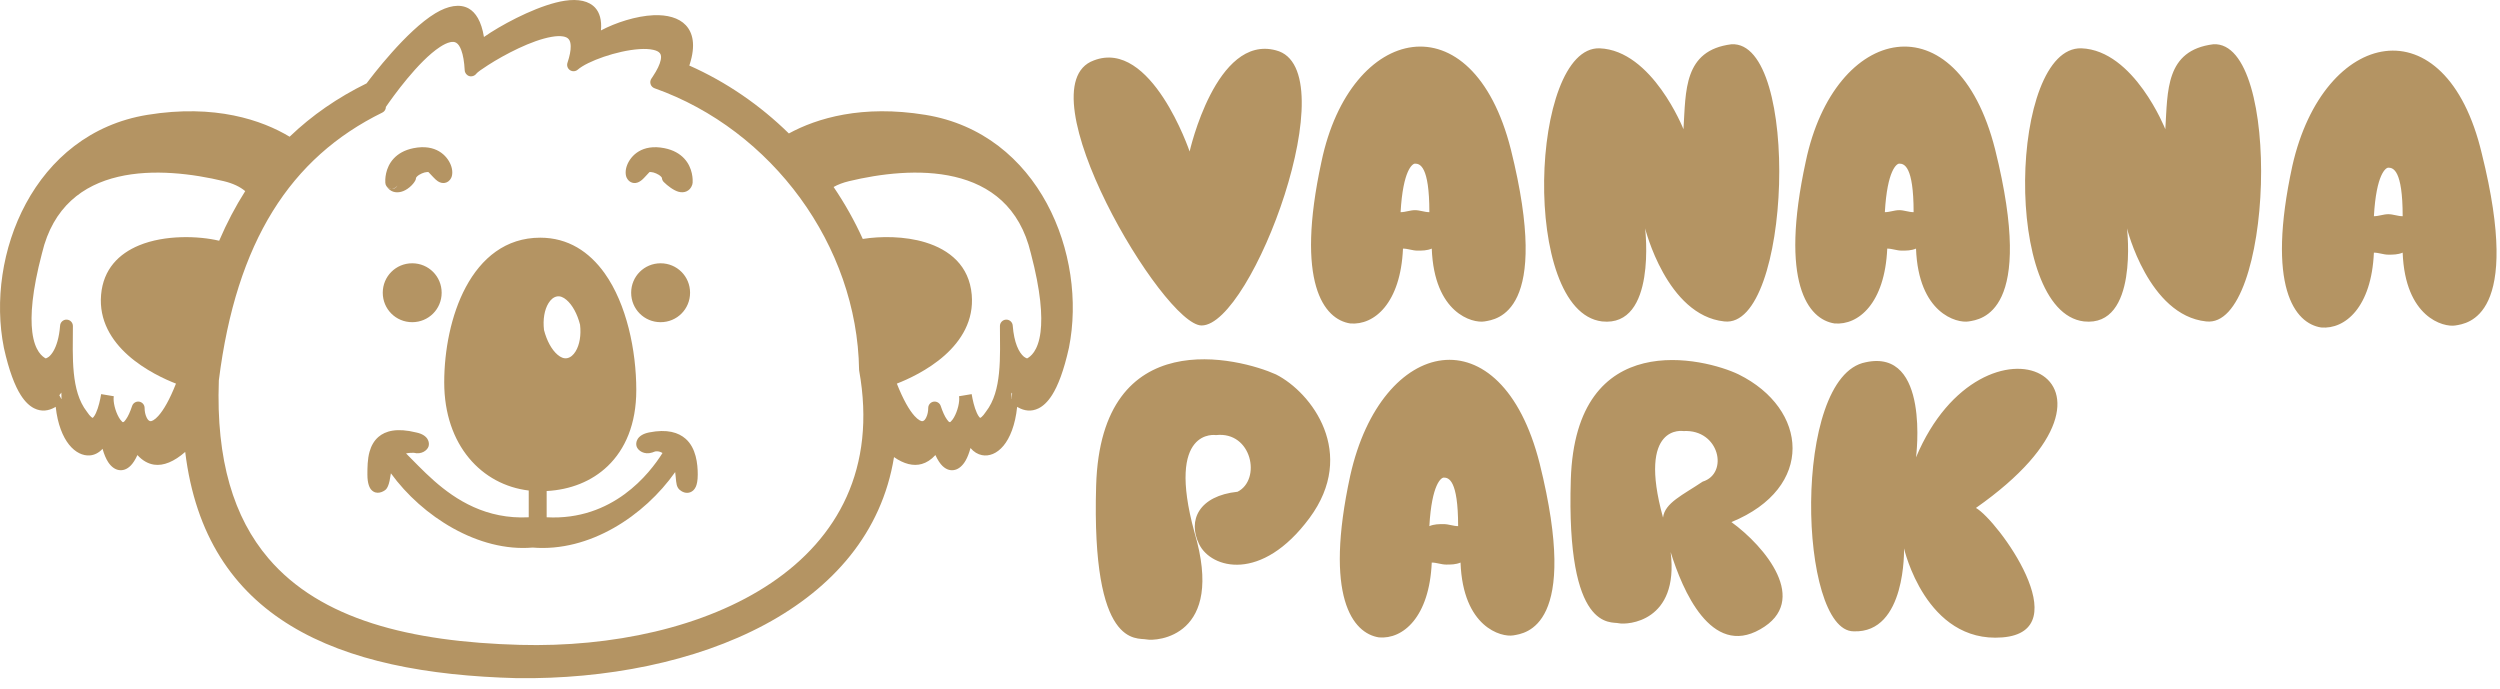 <?xml version="1.0" encoding="UTF-8" standalone="no"?> <svg xmlns="http://www.w3.org/2000/svg" xmlns:xlink="http://www.w3.org/1999/xlink" xmlns:serif="http://www.serif.com/" width="100%" height="100%" viewBox="0 0 236 65" version="1.1" xml:space="preserve" style="fill-rule:evenodd;clip-rule:evenodd;stroke-linejoin:round;stroke-miterlimit:2;"><path d="M34.607,7.869c0.45,-0.605 3.739,-4.959 6.496,-6.619c1.189,-0.716 2.311,-0.92 3.152,-0.443c0.642,0.365 1.187,1.184 1.43,2.684c0.192,-0.136 0.407,-0.28 0.642,-0.429c1.798,-1.143 4.787,-2.658 6.995,-2.994c1.262,-0.192 2.294,0.02 2.879,0.68c0.392,0.441 0.62,1.126 0.528,2.125c1.383,-0.735 3.32,-1.367 4.972,-1.437c1.274,-0.054 2.38,0.238 3.039,0.942c0.665,0.709 0.951,1.876 0.373,3.683c-0.014,0.042 -0.028,0.084 -0.043,0.125c3.505,1.554 6.684,3.749 9.399,6.412c2.655,-1.446 6.921,-2.729 12.889,-1.757c10.757,1.751 15.301,13.233 13.55,21.989c-0.001,0.004 -0.002,0.008 -0.003,0.012c-0.485,2.185 -1.039,3.58 -1.585,4.443c-0.425,0.672 -0.864,1.054 -1.272,1.258c-0.71,0.355 -1.373,0.226 -1.912,-0.072c-0.04,-0.022 -0.079,-0.045 -0.117,-0.068c-0.177,1.732 -0.691,2.953 -1.288,3.672c-0.629,0.758 -1.375,1.018 -2.03,0.889c-0.391,-0.077 -0.769,-0.293 -1.086,-0.672c-0.127,0.47 -0.281,0.866 -0.452,1.168c-0.287,0.507 -0.647,0.793 -0.991,0.887c-0.381,0.103 -0.794,0.027 -1.196,-0.356c-0.22,-0.211 -0.451,-0.548 -0.674,-1.035c-0.404,0.445 -0.836,0.714 -1.279,0.841c-0.803,0.231 -1.699,0.002 -2.628,-0.648c-1.159,7.157 -5.793,12.371 -12.169,15.799c-6.6,3.549 -15.074,5.176 -23.41,5.069l-0.008,-0c-17.056,-0.438 -29.403,-5.608 -31.324,-21.357c-1.039,0.911 -2.05,1.338 -2.945,1.201c-0.546,-0.084 -1.078,-0.366 -1.567,-0.904c-0.204,0.447 -0.415,0.767 -0.618,0.977c-0.372,0.386 -0.762,0.493 -1.119,0.441c-0.355,-0.052 -0.725,-0.291 -1.028,-0.757c-0.199,-0.306 -0.38,-0.731 -0.526,-1.251c-0.355,0.391 -0.784,0.594 -1.209,0.624c-0.634,0.045 -1.35,-0.264 -1.953,-1.017c-0.584,-0.73 -1.084,-1.918 -1.261,-3.573c-0.039,0.024 -0.079,0.048 -0.12,0.07c-0.54,0.298 -1.203,0.427 -1.913,0.072c-0.408,-0.204 -0.847,-0.586 -1.272,-1.258c-0.546,-0.863 -1.099,-2.258 -1.585,-4.443c-0.001,-0.004 -0.002,-0.008 -0.002,-0.012c-1.752,-8.756 2.792,-20.238 13.549,-21.989c6.386,-1.04 10.825,0.501 13.425,2.065c2.114,-2.031 4.537,-3.696 7.267,-5.037Zm55.926,29.535l1.192,-0.199c0.089,0.534 0.245,1.247 0.491,1.781c0.07,0.152 0.146,0.289 0.234,0.392c0.022,0.025 0.06,0.057 0.08,0.073c0.027,-0.015 0.09,-0.051 0.131,-0.086c0.121,-0.104 0.246,-0.257 0.383,-0.462c0.008,-0.012 0.017,-0.024 0.026,-0.036c0.778,-1.001 1.096,-2.286 1.235,-3.649c0.149,-1.46 0.088,-3.01 0.088,-4.441c-0,-0.325 0.256,-0.591 0.581,-0.604c0.324,-0.012 0.601,0.234 0.626,0.558c0.126,1.641 0.582,2.544 1.057,2.943c0.098,0.083 0.249,0.143 0.298,0.162c0.292,-0.156 1.045,-0.659 1.271,-2.5c0.188,-1.524 0.026,-3.85 -0.912,-7.416c-0.002,-0.005 -0.003,-0.009 -0.004,-0.014c-2.081,-8.785 -11.381,-8.191 -17.16,-6.804c-0.575,0.138 -1.058,0.324 -1.458,0.55c1.055,1.553 1.978,3.195 2.752,4.904c1.686,-0.267 3.951,-0.274 5.907,0.323c2.281,0.697 4.141,2.195 4.38,4.945c0.212,2.434 -0.994,4.328 -2.543,5.713c-1.599,1.428 -3.556,2.3 -4.526,2.676c0.603,1.523 1.163,2.493 1.669,3.054c0.171,0.189 0.33,0.325 0.481,0.41c0.12,0.067 0.222,0.1 0.315,0.071c0.143,-0.047 0.235,-0.193 0.314,-0.356c0.121,-0.253 0.183,-0.566 0.183,-0.879c-0,-0.297 0.215,-0.549 0.507,-0.597c0.293,-0.047 0.577,0.125 0.671,0.406c0.192,0.578 0.384,0.99 0.58,1.264c0.102,0.144 0.178,0.247 0.275,0.266c0.052,0.01 0.084,-0.047 0.129,-0.089c0.096,-0.091 0.183,-0.213 0.263,-0.351c0.35,-0.604 0.569,-1.5 0.484,-2.008Zm4.935,0.256l0.013,0.007c-0,-0 0.017,-0.254 0.066,-0.514c-0.044,-0.056 -0.066,-0.091 -0.066,-0.091c-0,0.205 -0.005,0.405 -0.013,0.598Zm-89.867,-0.351l0.192,0.358l0.014,-0.007c-0.009,-0.194 -0.014,-0.393 -0.014,-0.598c0,0 -0.069,0.104 -0.192,0.247Zm3.947,-0.104l1.193,0.199c-0.085,0.508 0.134,1.404 0.484,2.008c0.08,0.138 0.167,0.26 0.263,0.351c0.045,0.042 0.076,0.099 0.129,0.089c0.097,-0.019 0.172,-0.122 0.275,-0.266c0.196,-0.274 0.387,-0.686 0.58,-1.264c0.094,-0.281 0.378,-0.453 0.67,-0.406c0.293,0.048 0.508,0.3 0.508,0.597c-0,0.313 0.062,0.626 0.183,0.879c0.078,0.163 0.17,0.309 0.314,0.356c0.092,0.029 0.195,-0.004 0.315,-0.071c0.151,-0.085 0.31,-0.221 0.48,-0.41c0.507,-0.561 1.067,-1.531 1.67,-3.054c-0.97,-0.376 -2.927,-1.248 -4.526,-2.676c-1.55,-1.385 -2.755,-3.279 -2.544,-5.713c0.211,-2.423 1.68,-3.872 3.588,-4.662c2.449,-1.014 5.642,-0.894 7.559,-0.436c0.724,-1.688 1.544,-3.246 2.459,-4.683c-0.476,-0.404 -1.141,-0.729 -2.024,-0.941c-5.78,-1.387 -15.08,-1.981 -17.16,6.804c-0.001,0.005 -0.003,0.009 -0.004,0.014c-0.938,3.566 -1.101,5.892 -0.913,7.416c0.227,1.841 0.979,2.344 1.272,2.5c0.049,-0.019 0.199,-0.079 0.298,-0.162c0.3,-0.252 0.595,-0.719 0.806,-1.456c0.118,-0.413 0.206,-0.906 0.251,-1.487c0.025,-0.324 0.301,-0.57 0.626,-0.558c0.324,0.013 0.581,0.279 0.581,0.604c-0,1.431 -0.062,2.981 0.087,4.441c0.14,1.363 0.457,2.648 1.236,3.649c0.009,0.012 0.018,0.024 0.026,0.036c0.137,0.205 0.262,0.358 0.383,0.462c0.041,0.035 0.103,0.071 0.131,0.086c0.019,-0.016 0.058,-0.048 0.079,-0.073c0.089,-0.103 0.165,-0.24 0.235,-0.392c0.245,-0.534 0.401,-1.247 0.49,-1.781Zm26.881,-27.114c-0.001,0.056 -0.009,0.113 -0.025,0.168c-0.048,0.161 -0.162,0.295 -0.313,0.369c-8.667,4.252 -13.788,12.169 -15.432,25.274l-0.001,0.02c-0.274,7.523 1.416,12.949 4.674,16.775c4.923,5.783 13.364,7.893 23.75,8.178c17.261,0.472 35.334,-7.439 32.024,-25.882c-0.006,-0.032 -0.009,-0.064 -0.009,-0.097c-0.178,-11.718 -8.213,-22.635 -19.308,-26.566c-0.179,-0.063 -0.317,-0.206 -0.374,-0.387c-0.058,-0.18 -0.027,-0.377 0.083,-0.532c0.039,-0.055 0.077,-0.111 0.113,-0.167c0.002,-0.003 0.004,-0.007 0.006,-0.01c0.426,-0.639 0.673,-1.157 0.757,-1.58c0.053,-0.268 0.04,-0.477 -0.076,-0.628c-0.132,-0.172 -0.358,-0.26 -0.628,-0.322c-0.376,-0.086 -0.829,-0.1 -1.323,-0.067c-2.103,0.142 -4.897,1.141 -5.807,1.937c-0.205,0.179 -0.505,0.199 -0.733,0.048c-0.227,-0.151 -0.324,-0.435 -0.238,-0.694c0.214,-0.643 0.314,-1.16 0.305,-1.572c-0.006,-0.292 -0.063,-0.515 -0.196,-0.668c-0.124,-0.143 -0.308,-0.213 -0.523,-0.25c-0.307,-0.052 -0.668,-0.031 -1.063,0.036c-1.904,0.321 -4.486,1.689 -6.01,2.667c-0.588,0.377 -1.013,0.673 -1.126,0.824c-0.153,0.203 -0.416,0.29 -0.659,0.216c-0.243,-0.074 -0.414,-0.292 -0.428,-0.546c-0.044,-0.817 -0.153,-1.441 -0.324,-1.9c-0.128,-0.343 -0.276,-0.577 -0.476,-0.698c-0.165,-0.1 -0.356,-0.102 -0.562,-0.057c-0.306,0.066 -0.634,0.231 -0.976,0.455c-2.065,1.353 -4.473,4.741 -5.102,5.656Zm0.549,7.753c0,-0 -0.567,-0.043 -0.605,-0.594c-0.016,-0.225 -0.047,-1.392 0.805,-2.297c0.394,-0.418 0.978,-0.79 1.857,-0.966c2.115,-0.422 3.165,0.7 3.518,1.58c0.203,0.507 0.164,0.974 0.042,1.217c-0.161,0.322 -0.388,0.443 -0.607,0.482c-0.192,0.034 -0.416,-0.002 -0.647,-0.149c-0.258,-0.163 -0.579,-0.554 -0.894,-0.872c-0.025,-0.003 -0.079,-0.009 -0.115,-0.007c-0.16,0.008 -0.341,0.06 -0.513,0.135c-0.172,0.075 -0.336,0.174 -0.454,0.29c-0.035,0.034 -0.079,0.099 -0.091,0.116c-0.003,0.086 -0.024,0.17 -0.063,0.247c-0.205,0.411 -0.781,0.943 -1.355,1.083c-0.509,0.124 -1.017,0.011 -1.381,-0.534c0.112,0.168 0.301,0.269 0.503,0.269c0.215,-0 0.413,-0.114 0.521,-0.298c-0.004,-0 -0.009,-0 -0.013,-0.001c-0.169,0.252 -0.508,0.299 -0.508,0.299Zm1.934,12.57c-1.544,0 -2.78,-1.235 -2.78,-2.78c0,-1.544 1.236,-2.78 2.78,-2.78c1.545,0 2.78,1.236 2.78,2.78c0,1.545 -1.235,2.78 -2.78,2.78Zm25.2,15.78c-0.086,-0.086 -0.176,-0.223 -0.228,-0.419c-0.047,-0.178 -0.072,-0.457 -0.1,-0.772c-0.012,-0.141 -0.026,-0.291 -0.048,-0.44c-2.91,4.13 -8.08,7.57 -13.457,7.127c-5.1,0.439 -10.42,-2.93 -13.378,-7.01c-0.049,0.258 -0.084,0.51 -0.126,0.714c-0.081,0.396 -0.216,0.678 -0.336,0.799l-0.003,0.002c-0.008,0.008 -0.026,0.025 -0.049,0.044c-0.19,0.166 -0.842,0.528 -1.329,0.005c-0.17,-0.182 -0.376,-0.584 -0.376,-1.446c-0,-0.659 0.007,-1.453 0.202,-2.152c0.153,-0.547 0.418,-1.038 0.843,-1.404c0.656,-0.565 1.741,-0.87 3.561,-0.418c1.17,0.241 1.282,0.971 1.165,1.325c-0.124,0.37 -0.669,0.784 -1.393,0.594c-0.207,0 -0.459,0.004 -0.729,0.061c0.693,0.678 1.562,1.628 2.646,2.583c2.056,1.813 4.93,3.653 8.935,3.444c-0,-0 -0,-2.526 -0,-2.526c-4.409,-0.526 -7.978,-4.249 -7.978,-10.21c-0,-2.996 0.631,-6.366 2.036,-8.988c1.467,-2.739 3.768,-4.67 7.029,-4.67c2.627,-0 4.632,1.329 6.082,3.363c2.068,2.902 2.984,7.274 2.984,11.021c-0,3.22 -1.051,5.596 -2.694,7.174c-1.514,1.455 -3.543,2.239 -5.767,2.358c-0,0 -0,2.478 -0,2.478c6.247,0.338 9.722,-4.129 10.936,-6.068c-0.335,-0.198 -0.644,-0.199 -0.875,-0.083c-0.026,0.012 -0.052,0.023 -0.079,0.032c-0.773,0.258 -1.361,-0.177 -1.49,-0.563c-0.119,-0.355 -0.004,-1.091 1.18,-1.328c1.711,-0.342 2.774,0.01 3.445,0.599c0.991,0.869 1.146,2.367 1.146,3.378c-0,0.587 -0.087,0.945 -0.186,1.159c-0.135,0.29 -0.321,0.427 -0.49,0.5c-0.205,0.087 -0.418,0.084 -0.611,0.023c-0.186,-0.058 -0.347,-0.178 -0.419,-0.24c-0.029,-0.025 -0.049,-0.046 -0.049,-0.046Zm-9.356,-15.547l-0.002,-0.006c-0.257,-1.003 -0.72,-1.863 -1.289,-2.341c-0.282,-0.237 -0.585,-0.377 -0.897,-0.315c-0.327,0.066 -0.589,0.306 -0.791,0.634c-0.382,0.62 -0.541,1.538 -0.423,2.536c0.258,1.003 0.721,1.863 1.289,2.341c0.282,0.237 0.585,0.377 0.897,0.315c0.328,-0.066 0.59,-0.306 0.792,-0.634c0.382,-0.62 0.541,-1.538 0.424,-2.53Zm7.605,-0.233c-1.544,0 -2.78,-1.235 -2.78,-2.78c0,-1.544 1.236,-2.78 2.78,-2.78c1.545,0 2.781,1.236 2.781,2.78c-0,1.545 -1.236,2.78 -2.781,2.78Zm2.987,-12.98l0.004,-0.004c-0.115,0.346 -0.321,0.536 -0.552,0.637c-0.21,0.093 -0.462,0.111 -0.735,0.039c-0.464,-0.121 -1.049,-0.566 -1.406,-0.923c-0.108,-0.108 -0.17,-0.252 -0.176,-0.404c-0.012,-0.017 -0.056,-0.082 -0.091,-0.116c-0.118,-0.116 -0.282,-0.215 -0.454,-0.29c-0.171,-0.075 -0.353,-0.127 -0.513,-0.135c-0.036,-0.002 -0.09,0.004 -0.115,0.007c-0.237,0.241 -0.475,0.53 -0.683,0.713c-0.166,0.145 -0.33,0.239 -0.472,0.282c-0.216,0.066 -0.415,0.047 -0.597,-0.044c-0.141,-0.07 -0.286,-0.191 -0.396,-0.412c-0.122,-0.243 -0.161,-0.71 0.043,-1.217c0.353,-0.88 1.402,-2.002 3.517,-1.58c0.879,0.176 1.463,0.548 1.857,0.966c0.852,0.905 0.821,2.072 0.805,2.297c-0.004,0.069 -0.017,0.13 -0.036,0.184Z" style="fill:#b49463;"></path><path d="M114.79,41.073c0,0 -4.752,-0.763 -2.036,9.167c2.942,9.931 -3.621,10.313 -4.526,10.122c-0.906,-0.191 -5.205,0.955 -4.753,-14.514c0.453,-15.469 13.578,-12.032 16.973,-10.504c3.395,1.719 7.694,7.448 3.168,13.559c-4.526,6.112 -9.278,4.775 -10.41,2.483c-1.131,-2.292 0,-4.583 3.621,-4.965c2.263,-1.146 1.358,-5.729 -2.037,-5.348Zm42.921,11.045c0.804,6.604 -4.098,6.886 -4.901,6.716c-0.679,-0.191 -4.979,0.955 -4.526,-13.559c0.452,-14.514 12.673,-11.459 15.841,-9.931c6.563,3.247 7.242,10.695 -0.679,13.941c3.168,2.292 7.468,7.448 2.716,10.122c-4.64,2.657 -7.338,-3.696 -8.451,-7.289Zm-0.721,-3.256c0.164,-1.397 1.875,-2.137 3.74,-3.396c2.49,-0.764 1.585,-4.965 -1.81,-4.774c0,-0 -4.389,-0.741 -1.93,8.17Zm-0,0c-0.009,0.076 0.021,0.077 -0,0Zm-29.526,-3.969c2.942,-13.177 14.257,-15.469 17.878,-1.146c3.847,15.469 -1.358,16.042 -2.49,16.233c-1.131,0.191 -4.752,-0.764 -4.978,-6.875c-0.453,0.191 -0.906,0.191 -1.358,0.191c-0.453,-0 -0.905,-0.191 -1.358,-0.191c-0.226,5.156 -2.716,7.257 -4.979,7.066c-2.489,-0.382 -5.205,-3.82 -2.715,-15.278Zm7.468,4.774c0.452,-0.191 0.905,-0.191 1.357,-0.191c0.453,0 0.906,0.191 1.358,0.191c0,-4.392 -0.905,-4.583 -1.358,-4.583c-0.226,-0 -1.131,0.573 -1.357,4.583Zm45.94,-6.493c6.336,-15.087 23.083,-7.448 5.657,4.775c2.037,1.145 9.731,11.649 2.49,12.222c-7.242,0.573 -9.279,-8.403 -9.279,-8.403c0,0 0.226,8.021 -4.752,7.83c-5.205,-0 -5.884,-24.063 1.131,-25.4c6.11,-1.336 4.753,8.976 4.753,8.976Zm-68.571,-28.873c0,0 2.489,-11.076 8.147,-9.549c6.789,1.719 -2.263,25.973 -7.015,25.973c-3.621,-0 -16.973,-22.535 -10.184,-25.018c5.431,-2.101 9.052,8.594 9.052,8.594Zm12.447,0.955c2.716,-12.986 14.257,-15.469 17.878,-1.146c3.847,15.469 -1.358,16.042 -2.489,16.233c-1.132,0.191 -4.753,-0.764 -4.979,-6.875c-0.453,0.191 -0.905,0.191 -1.358,0.191c-0.453,-0 -0.905,-0.191 -1.358,-0.191c-0.226,5.156 -2.715,7.257 -4.978,7.066c-2.49,-0.382 -5.205,-3.82 -2.716,-15.278Zm7.468,4.774c0.453,0 0.905,-0.191 1.358,-0.191c0.452,0 0.905,0.191 1.358,0.191c-0,-4.392 -0.906,-4.583 -1.358,-4.583c-0.227,-0 -1.132,0.573 -1.358,4.583Zm26.704,-7.83c0.226,-3.628 0,-7.448 4.526,-8.021c6.563,-0.382 5.658,26.928 -0.679,26.164c-5.431,-0.573 -7.468,-8.785 -7.468,-8.785c0,0 1.132,9.358 -4.073,8.785c-7.695,-0.955 -6.79,-25.973 -0.227,-25.782c4.979,0.191 7.921,7.639 7.921,7.639Zm11.542,3.056c2.715,-12.986 14.257,-15.469 17.878,-1.146c3.847,15.469 -1.358,16.042 -2.49,16.233c-1.131,0.191 -4.752,-0.764 -4.978,-6.875c-0.453,0.191 -0.906,0.191 -1.358,0.191c-0.453,-0 -0.905,-0.191 -1.358,-0.191c-0.226,5.156 -2.716,7.257 -4.979,7.066c-2.489,-0.382 -5.205,-3.82 -2.715,-15.278Zm7.468,4.774c0.452,0 0.905,-0.191 1.358,-0.191c0.452,0 0.905,0.191 1.357,0.191c0,-4.392 -0.905,-4.583 -1.357,-4.583c-0.227,-0 -1.132,0.573 -1.358,4.583Zm26.477,-7.83c0.227,-3.628 0,-7.448 4.527,-8.021c6.562,-0.382 5.657,26.928 -0.679,26.164c-5.432,-0.573 -7.468,-8.785 -7.468,-8.785c-0,0 1.131,9.358 -4.074,8.785c-7.694,-0.955 -7.015,-25.973 -0.226,-25.782c4.978,0.191 7.92,7.639 7.92,7.639Zm11.995,3.438c2.942,-12.986 14.483,-15.469 17.878,-1.146c3.847,15.469 -1.358,16.042 -2.49,16.233c-1.131,0.191 -4.752,-0.764 -4.978,-6.875c-0.453,0.191 -0.906,0.191 -1.358,0.191c-0.453,-0 -0.905,-0.191 -1.358,-0.191c-0.226,5.156 -2.716,7.257 -4.979,7.066c-2.489,-0.382 -5.205,-3.82 -2.715,-15.278Zm7.694,4.774c0.453,0 0.905,-0.191 1.358,-0.191c0.452,0 0.905,0.191 1.358,0.191c-0,-4.392 -0.906,-4.583 -1.358,-4.583c-0.226,-0 -1.132,0.573 -1.358,4.583Z" style="fill:#b49463;"></path></svg> 